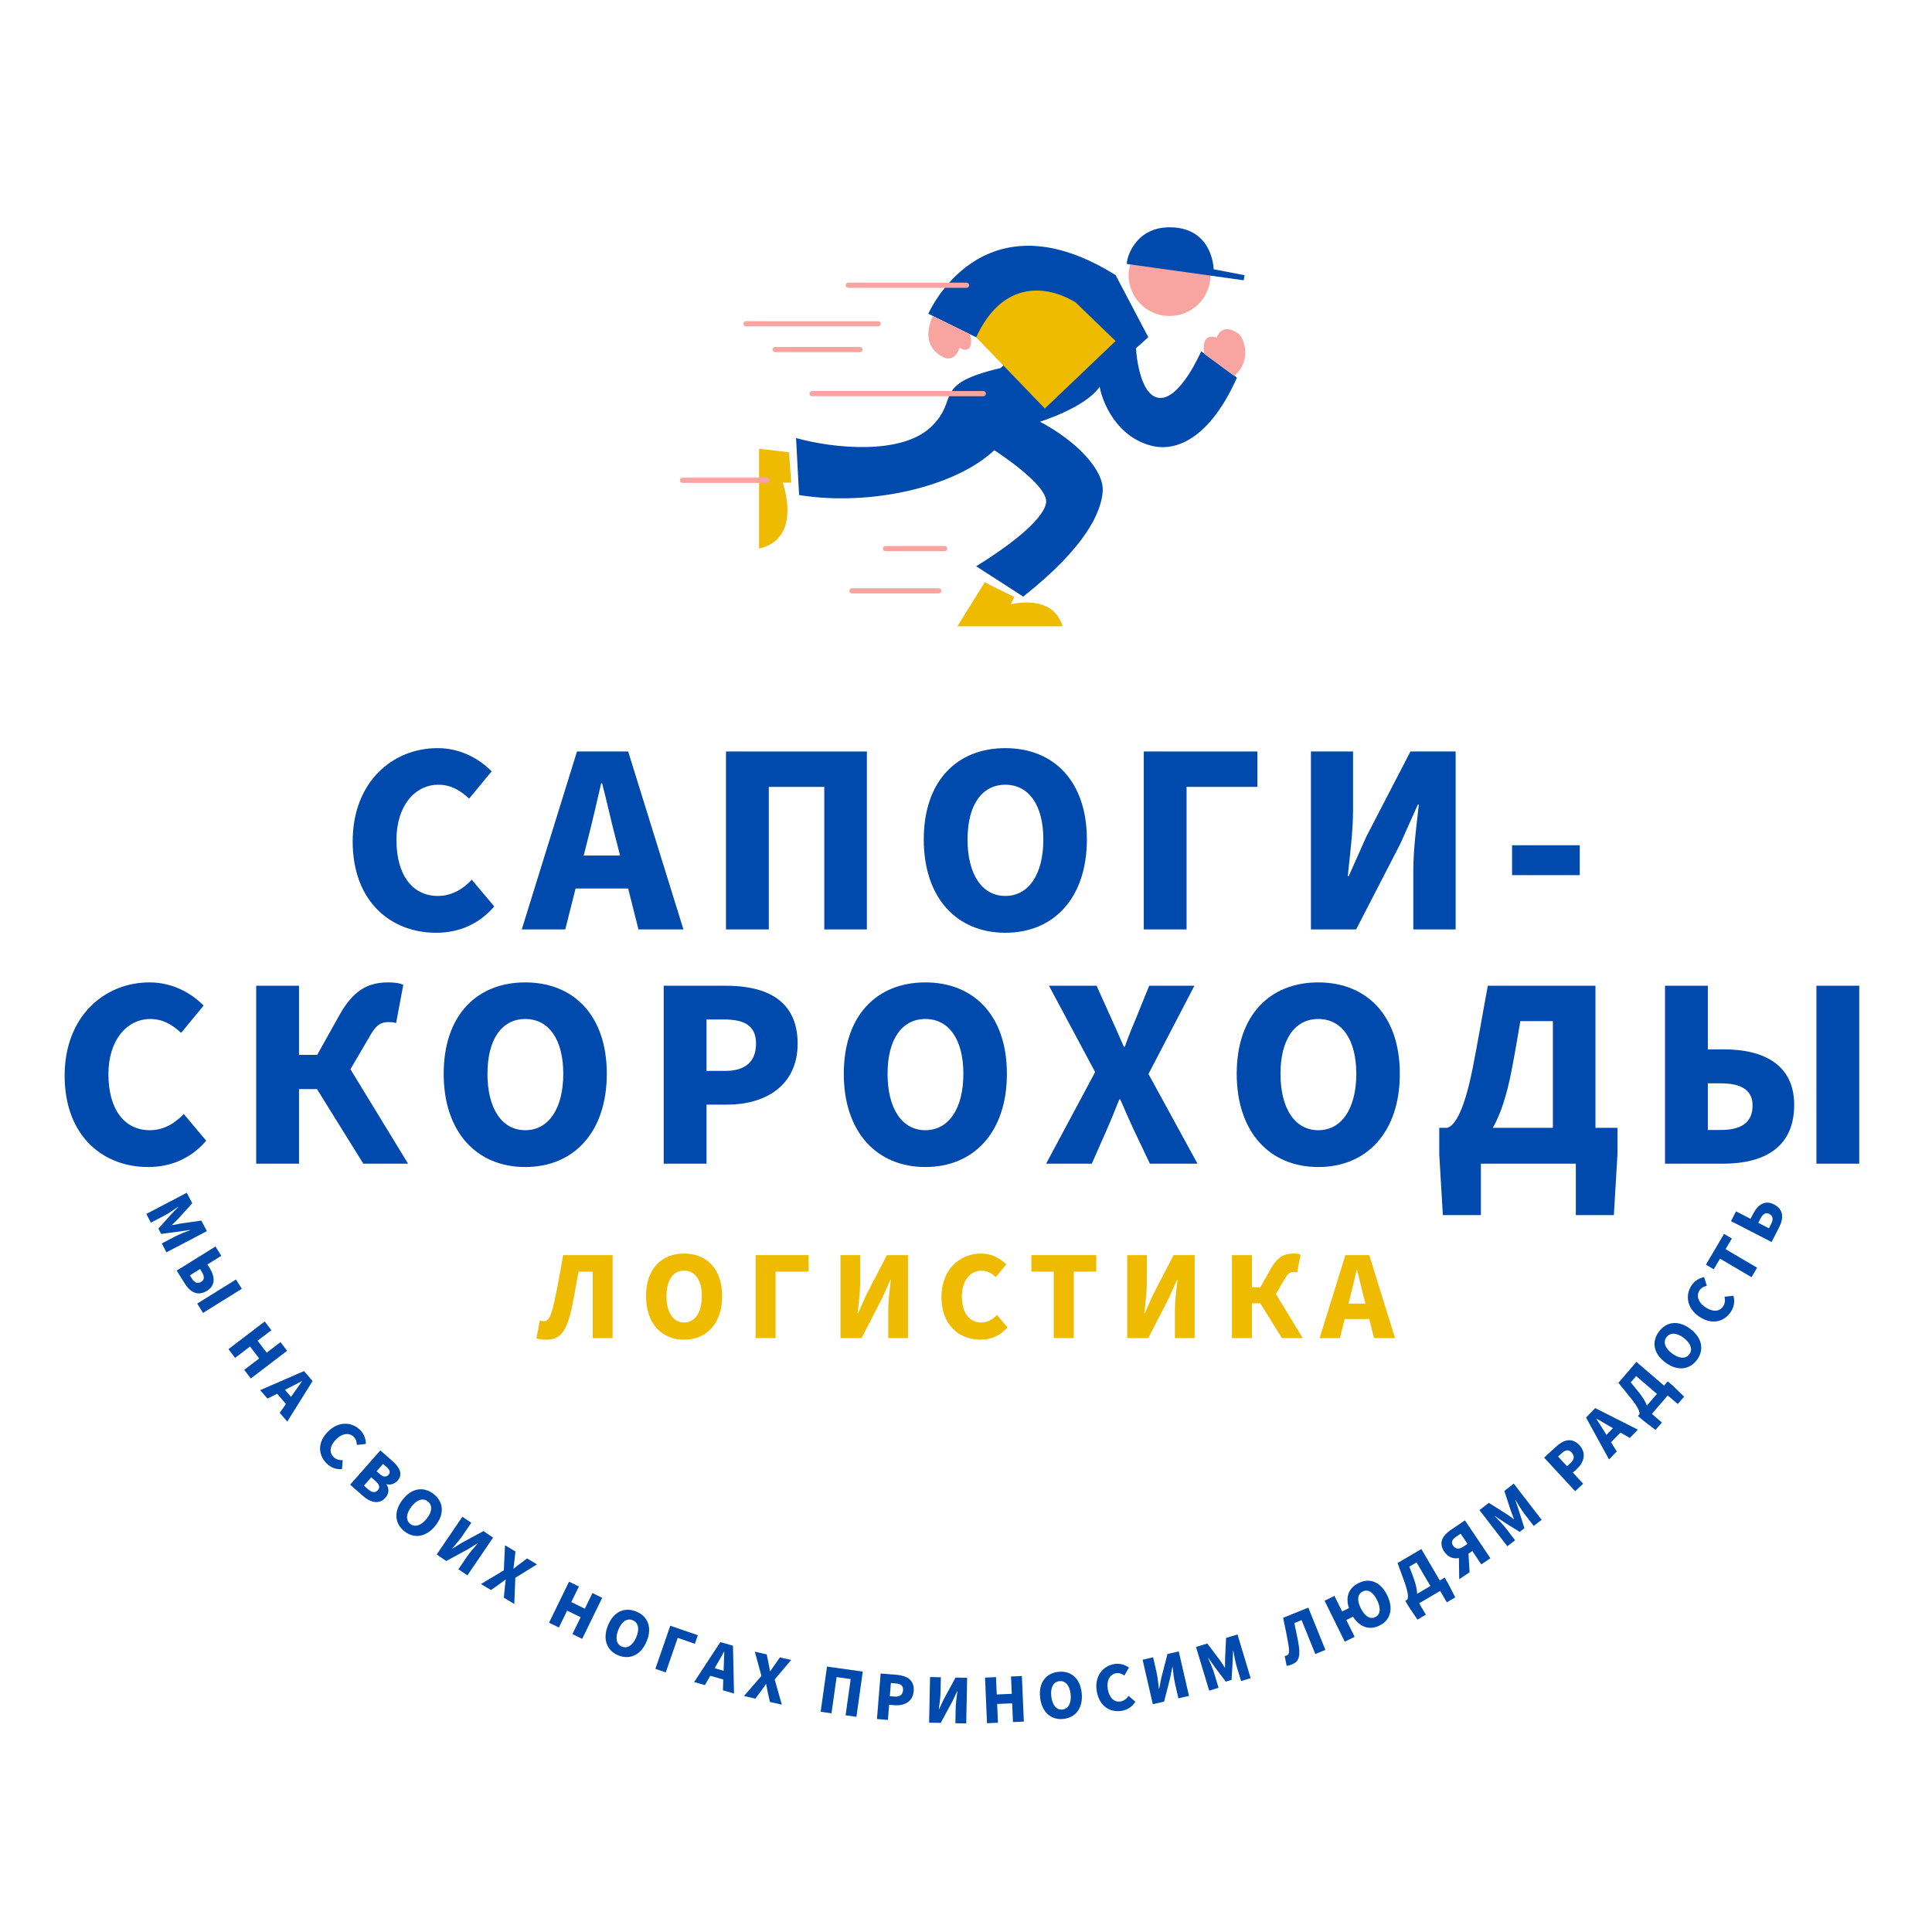 <svg xmlns="http://www.w3.org/2000/svg" xmlns:xlink="http://www.w3.org/1999/xlink" width="500" zoomAndPan="magnify" viewBox="0 0 375 375" height="500" preserveAspectRatio="xMidYMid meet" version="1.0"><defs><g/><clipPath id="id1"><path d="M 147 56 L 217 56 L 217 121.57 L 147 121.57 Z M 147 56 " clip-rule="nonzero"/></clipPath><clipPath id="id2"><path d="M 131.855 54 L 192 54 L 192 116 L 131.855 116 Z M 131.855 54 " clip-rule="nonzero"/></clipPath></defs><g fill="#004aad" fill-opacity="1"><g transform="translate(27.927, 234.719)"><g><path d="M 0.477 0.906 L 1.359 2.594 L 4.051 1.188 C 4.832 0.777 5.926 0.016 6.645 -0.48 L 6.668 -0.438 L 5.121 1.176 L 2.809 3.746 L 3.348 4.781 L 6.773 4.332 L 8.992 4.004 L 9.016 4.043 C 8.195 4.352 6.945 4.82 6.164 5.227 L 3.477 6.637 L 4.375 8.355 L 12.227 4.246 L 11.152 2.199 L 7.137 2.77 C 6.605 2.859 6.043 2.992 5.477 3.09 L 5.449 3.035 C 5.855 2.633 6.285 2.246 6.656 1.852 L 9.391 -1.168 L 8.324 -3.203 Z M 0.477 0.906 "/></g></g></g><g fill="#004aad" fill-opacity="1"><g transform="translate(33.761, 245.753)"><g><path d="M 0.539 0.871 L 2.062 3.316 C 3.105 4.996 4.574 5.934 6.426 4.785 C 8.102 3.742 7.984 2.062 6.922 0.352 L 6.5 -0.324 L 9.191 -2 L 8.066 -3.809 Z M 3.094 1.793 L 5.066 0.566 L 5.398 1.102 C 5.965 2.012 5.938 2.648 5.301 3.043 C 4.562 3.504 3.953 3.18 3.434 2.34 Z M 4.52 7.273 L 5.648 9.082 L 13.172 4.402 L 12.047 2.594 Z M 4.52 7.273 "/></g></g></g><g fill="#004aad" fill-opacity="1"><g transform="translate(41.104, 257.252)"><g/></g></g><g fill="#004aad" fill-opacity="1"><g transform="translate(43.719, 261.058)"><g><path d="M 0.621 0.812 L 1.914 2.508 L 4.812 0.297 L 6.582 2.617 L 3.688 4.828 L 4.965 6.504 L 12.008 1.125 L 10.727 -0.551 L 8.051 1.496 L 6.277 -0.824 L 8.957 -2.867 L 7.664 -4.562 Z M 0.621 0.812 "/></g></g></g><g fill="#004aad" fill-opacity="1"><g transform="translate(50.565, 269.899)"><g><path d="M 4.738 -0.137 L 5.434 -0.484 C 6.246 -0.887 7.188 -1.383 8.031 -1.828 L 8.062 -1.793 C 7.531 -1.02 6.875 -0.156 6.363 0.598 L 5.922 1.234 Z M 3.73 4.332 L 5.195 6.027 L 10.109 -1.844 L 8.445 -3.773 L -0.062 -0.07 L 1.352 1.57 L 3.23 0.629 L 4.941 2.613 Z M 3.73 4.332 "/></g></g></g><g fill="#004aad" fill-opacity="1"><g transform="translate(56.986, 277.212)"><g/></g></g><g fill="#004aad" fill-opacity="1"><g transform="translate(60.118, 280.581)"><g><path d="M 3.281 3.473 C 4.105 4.285 5.117 4.664 6.262 4.57 L 6.402 2.836 C 5.789 2.867 5.129 2.719 4.629 2.227 C 3.738 1.348 3.883 0.051 5.121 -1.207 C 6.332 -2.434 7.723 -2.504 8.535 -1.703 C 8.984 -1.258 9.117 -0.727 9.145 -0.129 L 10.895 -0.312 C 10.898 -1.18 10.613 -2.211 9.789 -3.023 C 8.188 -4.605 5.594 -4.789 3.52 -2.684 C 1.41 -0.547 1.68 1.891 3.281 3.473 Z M 3.281 3.473 "/></g></g></g><g fill="#004aad" fill-opacity="1"><g transform="translate(67.197, 287.495)"><g><path d="M 0.77 0.676 L 3.281 2.887 C 4.73 4.164 6.418 4.57 7.613 3.211 C 8.391 2.324 8.324 1.375 7.809 0.609 L 7.84 0.57 C 8.559 0.84 9.457 0.484 9.977 -0.105 C 11.102 -1.383 10.324 -2.715 8.949 -3.93 L 6.625 -5.973 Z M 5.902 -1.93 L 7.152 -3.352 L 7.816 -2.77 C 8.484 -2.176 8.625 -1.707 8.207 -1.23 C 7.805 -0.777 7.242 -0.75 6.562 -1.348 Z M 3.445 0.859 L 4.863 -0.75 L 5.66 -0.047 C 6.438 0.637 6.633 1.188 6.152 1.734 C 5.648 2.309 5.012 2.238 4.242 1.562 Z M 3.445 0.859 "/></g></g></g><g fill="#004aad" fill-opacity="1"><g transform="translate(74.918, 294.233)"><g><path d="M 3.594 3.004 C 5.5 4.488 7.867 4.125 9.648 1.832 C 11.426 -0.453 11.145 -2.77 9.238 -4.254 C 7.328 -5.738 5.023 -5.449 3.238 -3.156 C 1.453 -0.859 1.684 1.52 3.594 3.004 Z M 4.719 1.559 C 3.797 0.84 3.898 -0.453 4.957 -1.816 C 6.012 -3.172 7.195 -3.531 8.117 -2.812 C 9.039 -2.098 8.992 -0.852 7.938 0.5 C 6.879 1.863 5.641 2.273 4.719 1.559 Z M 4.719 1.559 "/></g></g></g><g fill="#004aad" fill-opacity="1"><g transform="translate(83.914, 301.148)"><g><path d="M 0.848 0.574 L 2.707 1.844 L 6.934 -0.453 L 8.746 -1.57 L 8.785 -1.543 C 8.141 -0.785 7.32 0.125 6.715 1.012 L 5.062 3.441 L 6.805 4.629 L 11.789 -2.695 L 9.926 -3.965 L 5.715 -1.688 L 3.895 -0.562 L 3.855 -0.59 C 4.465 -1.312 5.32 -2.273 5.914 -3.148 L 7.562 -5.57 L 5.832 -6.75 Z M 0.848 0.574 "/></g></g></g><g fill="#004aad" fill-opacity="1"><g transform="translate(93.232, 307.39)"><g><path d="M 0.121 0.074 L 2.074 1.238 L 3.617 0.148 C 4.027 -0.148 4.43 -0.449 4.895 -0.809 L 4.934 -0.785 C 4.859 -0.191 4.793 0.309 4.742 0.82 L 4.562 2.723 L 6.594 3.938 L 6.789 -1.148 L 11.004 -3.75 L 9.07 -4.902 L 7.707 -3.875 C 7.34 -3.605 6.938 -3.305 6.473 -2.918 L 6.43 -2.941 C 6.508 -3.562 6.574 -4.066 6.625 -4.52 L 6.82 -6.246 L 4.789 -7.461 L 4.559 -2.59 Z M 0.121 0.074 "/></g></g></g><g fill="#004aad" fill-opacity="1"><g transform="translate(101.601, 312.284)"><g/></g></g><g fill="#004aad" fill-opacity="1"><g transform="translate(105.646, 314.516)"><g><path d="M 0.922 0.449 L 2.836 1.383 L 4.434 -1.895 L 7.055 -0.613 L 5.461 2.66 L 7.355 3.586 L 11.238 -4.379 L 9.344 -5.305 L 7.867 -2.273 L 5.242 -3.551 L 6.719 -6.582 L 4.805 -7.516 Z M 0.922 0.449 "/></g></g></g><g fill="#004aad" fill-opacity="1"><g transform="translate(115.741, 319.371)"><g><path d="M 4.266 1.934 C 6.5 2.852 8.684 1.871 9.789 -0.816 C 10.887 -3.492 9.996 -5.648 7.762 -6.57 C 5.527 -7.488 3.379 -6.594 2.277 -3.906 C 1.172 -1.219 2.031 1.016 4.266 1.934 Z M 4.961 0.238 C 3.883 -0.207 3.633 -1.48 4.293 -3.078 C 4.945 -4.664 5.988 -5.328 7.07 -4.883 C 8.148 -4.441 8.434 -3.227 7.781 -1.641 C 7.125 -0.043 6.043 0.68 4.961 0.238 Z M 4.961 0.238 "/></g></g></g><g fill="#004aad" fill-opacity="1"><g transform="translate(126.24, 323.59)"><g><path d="M 0.969 0.336 L 2.984 1.031 L 5.301 -5.68 L 8.633 -4.527 L 9.207 -6.195 L 3.859 -8.039 Z M 0.969 0.336 "/></g></g></g><g fill="#004aad" fill-opacity="1"><g transform="translate(134.823, 326.513)"><g><path d="M 3.887 -2.711 L 4.277 -3.383 C 4.738 -4.164 5.254 -5.098 5.715 -5.93 L 5.762 -5.918 C 5.742 -4.98 5.668 -3.898 5.652 -2.988 L 5.629 -2.215 Z M 5.496 1.578 L 7.648 2.195 L 7.445 -7.082 L 4.996 -7.785 L -0.09 -0.027 L 1.992 0.57 L 3.047 -1.246 L 5.562 -0.523 Z M 5.496 1.578 "/></g></g></g><g fill="#004aad" fill-opacity="1"><g transform="translate(144.261, 329.165)"><g><path d="M 0.141 0.031 L 2.355 0.539 L 3.484 -0.977 C 3.785 -1.383 4.074 -1.793 4.406 -2.281 L 4.453 -2.27 C 4.562 -1.684 4.656 -1.184 4.762 -0.684 L 5.18 1.18 L 7.488 1.707 L 6.102 -3.188 L 9.309 -6.965 L 7.113 -7.465 L 6.137 -6.062 C 5.867 -5.695 5.578 -5.285 5.254 -4.773 L 5.207 -4.785 C 5.09 -5.398 4.996 -5.895 4.906 -6.344 L 4.559 -8.047 L 2.25 -8.574 L 3.535 -3.871 Z M 0.141 0.031 "/></g></g></g><g fill="#004aad" fill-opacity="1"><g transform="translate(153.733, 331.235)"><g/></g></g><g fill="#004aad" fill-opacity="1"><g transform="translate(158.267, 332.108)"><g><path d="M 1.016 0.145 L 3.125 0.441 L 4.117 -6.586 L 6.852 -6.203 L 5.859 0.828 L 7.961 1.125 L 9.199 -7.652 L 2.254 -8.629 Z M 1.016 0.145 "/></g></g></g><g fill="#004aad" fill-opacity="1"><g transform="translate(169.197, 333.578)"><g><path d="M 1.02 0.082 L 3.145 0.254 L 3.383 -2.68 L 4.414 -2.594 C 6.277 -2.445 7.98 -3.238 8.148 -5.34 C 8.324 -7.523 6.777 -8.344 4.832 -8.5 L 1.734 -8.75 Z M 3.516 -4.352 L 3.723 -6.902 L 4.59 -6.836 C 5.609 -6.75 6.156 -6.398 6.082 -5.508 C 6.016 -4.641 5.477 -4.195 4.441 -4.277 Z M 3.516 -4.352 "/></g></g></g><g fill="#004aad" fill-opacity="1"><g transform="translate(179.318, 334.351)"><g><path d="M 1.023 0.02 L 3.273 0.066 L 5.562 -4.164 L 6.473 -6.086 L 6.52 -6.086 C 6.395 -5.098 6.203 -3.887 6.18 -2.816 L 6.121 0.125 L 8.227 0.168 L 8.406 -8.691 L 6.156 -8.738 L 3.867 -4.531 L 2.961 -2.598 L 2.91 -2.598 C 3.027 -3.535 3.219 -4.805 3.238 -5.867 L 3.301 -8.797 L 1.203 -8.836 Z M 1.023 0.02 "/></g></g></g><g fill="#004aad" fill-opacity="1"><g transform="translate(190.552, 334.516)"><g><path d="M 1.023 -0.043 L 3.152 -0.137 L 2.996 -3.777 L 5.91 -3.902 L 6.066 -0.262 L 8.176 -0.352 L 7.793 -9.203 L 5.688 -9.113 L 5.832 -5.746 L 2.918 -5.621 L 2.773 -8.988 L 0.645 -8.895 Z M 1.023 -0.043 "/></g></g></g><g fill="#004aad" fill-opacity="1"><g transform="translate(201.741, 333.975)"><g><path d="M 4.672 -0.332 C 7.074 -0.59 8.523 -2.492 8.215 -5.383 C 7.91 -8.258 6.098 -9.73 3.695 -9.473 C 1.293 -9.215 -0.168 -7.406 0.141 -4.52 C 0.449 -1.629 2.27 -0.074 4.672 -0.332 Z M 4.477 -2.156 C 3.316 -2.031 2.492 -3.031 2.309 -4.75 C 2.125 -6.453 2.727 -7.539 3.887 -7.66 C 5.051 -7.785 5.879 -6.855 6.062 -5.152 C 6.246 -3.434 5.637 -2.277 4.477 -2.156 Z M 4.477 -2.156 "/></g></g></g><g fill="#004aad" fill-opacity="1"><g transform="translate(212.995, 332.694)"><g><path d="M 4.738 -0.625 C 5.875 -0.816 6.777 -1.414 7.375 -2.398 L 6.051 -3.527 C 5.715 -3.012 5.211 -2.566 4.516 -2.449 C 3.281 -2.242 2.316 -3.117 2.023 -4.855 C 1.738 -6.559 2.496 -7.727 3.625 -7.914 C 4.246 -8.02 4.75 -7.812 5.254 -7.488 L 6.133 -9.012 C 5.43 -9.52 4.426 -9.895 3.285 -9.703 C 1.066 -9.332 -0.602 -7.336 -0.113 -4.426 C 0.383 -1.465 2.516 -0.254 4.738 -0.625 Z M 4.738 -0.625 "/></g></g></g><g fill="#004aad" fill-opacity="1"><g transform="translate(222.76, 331.015)"><g><path d="M 1 -0.23 L 3.191 -0.734 L 4.383 -5.395 L 4.797 -7.48 L 4.84 -7.492 C 4.957 -6.504 5.066 -5.281 5.309 -4.238 L 5.965 -1.371 L 8.02 -1.844 L 6.035 -10.477 L 3.844 -9.973 L 2.648 -5.336 L 2.238 -3.238 L 2.191 -3.227 C 2.074 -4.168 1.949 -5.445 1.715 -6.48 L 1.059 -9.336 L -0.984 -8.863 Z M 1 -0.23 "/></g></g></g><g fill="#004aad" fill-opacity="1"><g transform="translate(233.718, 328.45)"><g><path d="M 0.98 -0.297 L 2.805 -0.844 L 1.93 -3.754 C 1.676 -4.598 1.133 -5.812 0.781 -6.617 L 0.828 -6.629 L 2.121 -4.805 L 4.207 -2.051 L 5.324 -2.387 L 5.531 -5.832 L 5.629 -8.074 L 5.672 -8.09 C 5.82 -7.227 6.043 -5.91 6.297 -5.066 L 7.172 -2.16 L 9.031 -2.719 L 6.477 -11.203 L 4.266 -10.539 L 4.066 -6.484 C 4.055 -5.949 4.078 -5.371 4.066 -4.793 L 4.008 -4.777 C 3.691 -5.254 3.395 -5.75 3.074 -6.188 L 0.625 -9.441 L -1.574 -8.781 Z M 0.98 -0.297 "/></g></g></g><g fill="#004aad" fill-opacity="1"><g transform="translate(245.504, 324.756)"><g/></g></g><g fill="#004aad" fill-opacity="1"><g transform="translate(249.865, 323.241)"><g><path d="M 0.914 -0.188 C 2.281 -0.742 2.652 -1.793 2.066 -4.805 C 1.844 -5.922 1.625 -7.004 1.371 -8.211 L 2.773 -8.777 L 5.434 -2.195 L 7.398 -2.988 L 4.078 -11.203 L -0.812 -9.227 C -0.469 -7.582 -0.109 -5.93 0.176 -4.27 C 0.5 -2.387 0.281 -2.066 -0.113 -1.906 C -0.27 -1.844 -0.379 -1.824 -0.508 -1.824 L -0.133 0.082 C 0.172 0.074 0.449 0 0.914 -0.188 Z M 0.914 -0.188 "/></g></g></g><g fill="#004aad" fill-opacity="1"><g transform="translate(260.1, 319.105)"><g><path d="M 6.848 -5.23 C 5.812 -4.723 4.777 -5.418 4.016 -6.969 C 3.258 -8.508 3.367 -9.688 4.402 -10.199 C 5.43 -10.703 6.43 -10.07 7.188 -8.531 C 7.953 -6.98 7.875 -5.734 6.848 -5.23 Z M 0.406 -6.32 L -1.082 -9.344 L -2.996 -8.402 L 0.918 -0.453 L 2.832 -1.395 L 1.223 -4.664 L 2.523 -5.305 C 3.824 -3.262 5.715 -2.629 7.66 -3.586 C 9.809 -4.645 10.426 -6.887 9.145 -9.492 C 7.867 -12.09 5.746 -12.891 3.598 -11.836 C 1.707 -10.902 1.004 -9.148 1.73 -6.973 Z M 0.406 -6.32 "/></g></g></g><g fill="#004aad" fill-opacity="1"><g transform="translate(273.537, 312.327)"><g><path d="M 1.41 -9.062 L 4.105 -4.484 L 1.527 -2.969 C 1.516 -3.766 1.297 -4.727 0.91 -5.828 C 0.562 -6.824 0.383 -7.27 0.016 -8.242 Z M 5.93 -5.559 L 2.348 -11.66 L -2.273 -8.941 C -1.703 -7.359 -1.387 -6.562 -0.871 -5.098 C -0.156 -3.059 -0.141 -2.141 -0.422 -1.824 L -0.773 -1.617 L -0.098 -0.469 L 1.586 2.039 L 3.219 1.078 L 1.918 -1.129 L 5.996 -3.527 L 7.293 -1.316 L 8.926 -2.277 L 7.551 -4.965 L 6.875 -6.117 Z M 5.93 -5.559 "/></g></g></g><g fill="#004aad" fill-opacity="1"><g transform="translate(283.114, 306.612)"><g><path d="M 1.727 -6.949 L 0.938 -6.414 C 0.086 -5.844 -0.605 -5.91 -1.07 -6.602 C -1.535 -7.293 -1.242 -7.82 -0.395 -8.391 L 0.398 -8.922 Z M -1.469 -9.691 C -3.039 -8.633 -3.984 -7.223 -2.789 -5.445 C -2.023 -4.309 -0.996 -3.996 0.062 -4.191 L 0.117 -0.078 L 2.133 -1.438 L 1.914 -5.051 L 2.664 -5.555 L 4.406 -2.965 L 6.176 -4.156 L 1.227 -11.508 Z M -1.469 -9.691 "/></g></g></g><g fill="#004aad" fill-opacity="1"><g transform="translate(291.762, 300.753)"><g><path d="M 0.812 -0.625 L 2.32 -1.789 L 0.465 -4.195 C -0.074 -4.891 -1.012 -5.836 -1.629 -6.461 L -1.59 -6.488 L 0.27 -5.246 L 3.203 -3.414 L 4.125 -4.129 L 3.09 -7.422 L 2.383 -9.551 L 2.418 -9.578 C 2.863 -8.824 3.539 -7.676 4.078 -6.98 L 5.934 -4.574 L 7.469 -5.758 L 2.059 -12.777 L 0.23 -11.367 L 1.488 -7.508 C 1.668 -7 1.898 -6.473 2.09 -5.93 L 2.043 -5.891 C 1.578 -6.223 1.121 -6.578 0.668 -6.875 L -2.777 -9.047 L -4.598 -7.641 Z M 0.812 -0.625 "/></g></g></g><g fill="#004aad" fill-opacity="1"><g transform="translate(301.458, 293.101)"><g/></g></g><g fill="#004aad" fill-opacity="1"><g transform="translate(304.978, 290.132)"><g><path d="M 0.754 -0.695 L 2.316 -2.141 L 0.32 -4.301 L 1.082 -5.004 C 2.457 -6.273 3.023 -8.062 1.594 -9.613 C 0.105 -11.223 -1.543 -10.637 -2.98 -9.312 L -5.262 -7.203 Z M -0.82 -5.535 L -2.555 -7.414 L -1.918 -8.008 C -1.164 -8.703 -0.535 -8.863 0.07 -8.207 C 0.66 -7.566 0.625 -6.871 -0.137 -6.164 Z M -0.82 -5.535 "/></g></g></g><g fill="#004aad" fill-opacity="1"><g transform="translate(312.376, 283.212)"><g><path d="M -0.566 -4.707 L -0.973 -5.367 C -1.449 -6.141 -2.031 -7.031 -2.547 -7.832 L -2.516 -7.867 C -1.699 -7.41 -0.781 -6.836 0.02 -6.395 L 0.691 -6.008 Z M 3.973 -4.109 L 5.531 -5.719 L -2.75 -9.902 L -4.523 -8.07 L -0.066 0.07 L 1.441 -1.488 L 0.332 -3.273 L 2.152 -5.156 Z M 3.973 -4.109 "/></g></g></g><g fill="#004aad" fill-opacity="1"><g transform="translate(319.179, 276.129)"><g><path d="M -1.598 -9.035 L 2.43 -5.574 L 0.484 -3.305 C 0.215 -4.055 -0.305 -4.891 -1.023 -5.809 C -1.68 -6.637 -1.992 -7 -2.652 -7.805 Z M 3.812 -7.18 L -1.555 -11.789 L -5.047 -7.723 C -3.992 -6.41 -3.438 -5.762 -2.473 -4.543 C -1.137 -2.844 -0.828 -1.98 -0.992 -1.59 L -1.254 -1.281 L -0.242 -0.414 L 2.16 1.414 L 3.395 -0.02 L 1.449 -1.691 L 4.531 -5.277 L 6.473 -3.609 L 7.707 -5.043 L 5.539 -7.145 L 4.527 -8.012 Z M 3.812 -7.18 "/></g></g></g><g fill="#004aad" fill-opacity="1"><g transform="translate(326.407, 267.616)"><g><path d="M 2.953 -3.637 C 4.406 -5.566 4.008 -7.926 1.688 -9.676 C -0.621 -11.418 -2.934 -11.102 -4.391 -9.172 C -5.844 -7.242 -5.523 -4.941 -3.203 -3.191 C -0.883 -1.441 1.496 -1.707 2.953 -3.637 Z M 1.488 -4.742 C 0.785 -3.809 -0.512 -3.891 -1.891 -4.93 C -3.258 -5.965 -3.637 -7.145 -2.934 -8.074 C -2.23 -9.008 -0.984 -8.977 0.383 -7.945 C 1.762 -6.906 2.191 -5.672 1.488 -4.742 Z M 1.488 -4.742 "/></g></g></g><g fill="#004aad" fill-opacity="1"><g transform="translate(333.164, 258.527)"><g><path d="M 2.781 -3.887 C 3.422 -4.848 3.602 -5.914 3.293 -7.02 L 1.562 -6.828 C 1.707 -6.23 1.688 -5.555 1.301 -4.969 C 0.609 -3.93 -0.695 -3.82 -2.16 -4.797 C -3.602 -5.75 -3.934 -7.102 -3.301 -8.055 C -2.949 -8.578 -2.457 -8.809 -1.875 -8.953 L -2.387 -10.637 C -3.238 -10.473 -4.199 -9.996 -4.836 -9.031 C -6.082 -7.156 -5.77 -4.574 -3.309 -2.941 C -0.809 -1.281 1.535 -2.012 2.781 -3.887 Z M 2.781 -3.887 "/></g></g></g><g fill="#004aad" fill-opacity="1"><g transform="translate(338.584, 250.26)"><g><path d="M 1.387 -2.359 L 2.469 -4.199 L -3.648 -7.797 L -2.43 -9.871 L -3.949 -10.762 L -7.465 -4.789 L -5.945 -3.895 L -4.73 -5.957 Z M 1.387 -2.359 "/></g></g></g><g fill="#004aad" fill-opacity="1"><g transform="translate(343.392, 241.986)"><g><path d="M 0.469 -0.91 L 1.914 -3.715 C 2.82 -5.473 2.875 -7.215 0.938 -8.211 C -0.82 -9.117 -2.207 -8.145 -3.121 -6.367 L -3.613 -5.414 L -6.43 -6.863 L -7.406 -4.969 Z M -0.047 -3.574 L -2.109 -4.637 L -1.695 -5.441 C -1.207 -6.395 -0.648 -6.699 0.02 -6.355 C 0.793 -5.957 0.828 -5.27 0.367 -4.379 Z M -0.047 -3.574 "/></g></g></g><g fill="#004aad" fill-opacity="1"><g transform="translate(66.04, 180.402)"><g><path d="M 18.617 0.648 C 23.117 0.648 26.973 -1.066 29.895 -4.457 L 25.531 -9.656 C 23.906 -7.891 21.68 -6.5 18.941 -6.5 C 14.066 -6.5 10.91 -10.492 10.91 -17.363 C 10.91 -24.094 14.578 -28.086 19.035 -28.086 C 21.492 -28.086 23.305 -26.973 25.023 -25.395 L 29.387 -30.684 C 27.02 -33.098 23.398 -35.188 18.895 -35.188 C 10.121 -35.188 2.414 -28.598 2.414 -17.082 C 2.414 -5.387 9.84 0.648 18.617 0.648 Z M 18.617 0.648 "/></g></g></g><g fill="#004aad" fill-opacity="1"><g transform="translate(101.643, 180.402)"><g><path d="M 11.652 -14.344 L 12.395 -17.27 C 13.277 -20.703 14.207 -24.742 15.043 -28.363 L 15.227 -28.363 C 16.156 -24.836 17.039 -20.703 17.965 -17.27 L 18.707 -14.344 Z M 22.281 0 L 31.012 0 L 20.285 -34.539 L 10.352 -34.539 L -0.371 0 L 8.078 0 L 10.074 -7.938 L 20.285 -7.938 Z M 22.281 0 "/></g></g></g><g fill="#004aad" fill-opacity="1"><g transform="translate(136.922, 180.402)"><g><path d="M 3.992 0 L 12.301 0 L 12.301 -27.668 L 23.07 -27.668 L 23.07 0 L 31.336 0 L 31.336 -34.539 L 3.992 -34.539 Z M 3.992 0 "/></g></g></g><g fill="#004aad" fill-opacity="1"><g transform="translate(176.888, 180.402)"><g><path d="M 18.246 0.648 C 27.668 0.648 34.074 -6.129 34.074 -17.453 C 34.074 -28.734 27.668 -35.188 18.246 -35.188 C 8.82 -35.188 2.414 -28.781 2.414 -17.453 C 2.414 -6.129 8.82 0.648 18.246 0.648 Z M 18.246 -6.5 C 13.695 -6.5 10.91 -10.723 10.91 -17.453 C 10.91 -24.141 13.695 -28.086 18.246 -28.086 C 22.793 -28.086 25.625 -24.141 25.625 -17.453 C 25.625 -10.723 22.793 -6.5 18.246 -6.5 Z M 18.246 -6.5 "/></g></g></g><g fill="#004aad" fill-opacity="1"><g transform="translate(218.015, 180.402)"><g><path d="M 3.992 0 L 12.301 0 L 12.301 -27.668 L 26.043 -27.668 L 26.043 -34.539 L 3.992 -34.539 Z M 3.992 0 "/></g></g></g><g fill="#004aad" fill-opacity="1"><g transform="translate(250.462, 180.402)"><g><path d="M 3.992 0 L 12.766 0 L 21.355 -16.664 L 24.742 -24.234 L 24.93 -24.234 C 24.512 -20.379 23.863 -15.645 23.863 -11.465 L 23.863 0 L 32.078 0 L 32.078 -34.539 L 23.305 -34.539 L 14.715 -17.965 L 11.328 -10.352 L 11.141 -10.352 C 11.512 -14.02 12.164 -18.988 12.164 -23.117 L 12.164 -34.539 L 3.992 -34.539 Z M 3.992 0 "/></g></g></g><g fill="#004aad" fill-opacity="1"><g transform="translate(291.171, 180.402)"><g><path d="M 2.32 -10.539 L 15.457 -10.539 L 15.457 -16.34 L 2.32 -16.34 Z M 2.32 -10.539 "/></g></g></g><g fill="#004aad" fill-opacity="1"><g transform="translate(10.133, 225.872)"><g><path d="M 18.617 0.648 C 23.117 0.648 26.973 -1.066 29.895 -4.457 L 25.531 -9.656 C 23.906 -7.891 21.68 -6.5 18.941 -6.5 C 14.066 -6.5 10.91 -10.492 10.91 -17.363 C 10.91 -24.094 14.578 -28.086 19.035 -28.086 C 21.492 -28.086 23.305 -26.973 25.023 -25.395 L 29.387 -30.684 C 27.02 -33.098 23.398 -35.188 18.895 -35.188 C 10.121 -35.188 2.414 -28.598 2.414 -17.082 C 2.414 -5.387 9.84 0.648 18.617 0.648 Z M 18.617 0.648 "/></g></g></g><g fill="#004aad" fill-opacity="1"><g transform="translate(45.736, 225.872)"><g><path d="M 22.281 -18.336 L 25.902 -24.512 C 27.156 -26.785 28.039 -27.48 29.664 -27.48 C 29.988 -27.48 30.594 -27.48 31.148 -27.297 L 32.543 -34.723 C 31.754 -35.098 30.594 -35.188 29.617 -35.188 C 25.578 -35.188 22.84 -33.562 20.242 -29.016 L 15.832 -21.121 L 12.301 -21.121 L 12.301 -34.539 L 3.992 -34.539 L 3.992 0 L 12.301 0 L 12.301 -14.484 L 15.785 -14.484 L 24.789 0 L 33.473 0 Z M 22.281 -18.336 "/></g></g></g><g fill="#004aad" fill-opacity="1"><g transform="translate(83.706, 225.872)"><g><path d="M 18.246 0.648 C 27.668 0.648 34.074 -6.129 34.074 -17.453 C 34.074 -28.734 27.668 -35.188 18.246 -35.188 C 8.82 -35.188 2.414 -28.781 2.414 -17.453 C 2.414 -6.129 8.82 0.648 18.246 0.648 Z M 18.246 -6.5 C 13.695 -6.5 10.91 -10.723 10.91 -17.453 C 10.91 -24.141 13.695 -28.086 18.246 -28.086 C 22.793 -28.086 25.625 -24.141 25.625 -17.453 C 25.625 -10.723 22.793 -6.5 18.246 -6.5 Z M 18.246 -6.5 "/></g></g></g><g fill="#004aad" fill-opacity="1"><g transform="translate(124.833, 225.872)"><g><path d="M 3.992 0 L 12.301 0 L 12.301 -11.465 L 16.34 -11.465 C 23.629 -11.465 29.988 -15.086 29.988 -23.305 C 29.988 -31.848 23.723 -34.539 16.109 -34.539 L 3.992 -34.539 Z M 12.301 -18.012 L 12.301 -27.992 L 15.691 -27.992 C 19.684 -27.992 21.91 -26.785 21.91 -23.305 C 21.91 -19.914 19.961 -18.012 15.922 -18.012 Z M 12.301 -18.012 "/></g></g></g><g fill="#004aad" fill-opacity="1"><g transform="translate(161.365, 225.872)"><g><path d="M 18.246 0.648 C 27.668 0.648 34.074 -6.129 34.074 -17.453 C 34.074 -28.734 27.668 -35.188 18.246 -35.188 C 8.82 -35.188 2.414 -28.781 2.414 -17.453 C 2.414 -6.129 8.82 0.648 18.246 0.648 Z M 18.246 -6.5 C 13.695 -6.5 10.91 -10.723 10.91 -17.453 C 10.91 -24.141 13.695 -28.086 18.246 -28.086 C 22.793 -28.086 25.625 -24.141 25.625 -17.453 C 25.625 -10.723 22.793 -6.5 18.246 -6.5 Z M 18.246 -6.5 "/></g></g></g><g fill="#004aad" fill-opacity="1"><g transform="translate(202.492, 225.872)"><g><path d="M 0.559 0 L 9.426 0 L 12.395 -6.73 C 13.184 -8.543 13.926 -10.352 14.762 -12.488 L 14.949 -12.488 C 15.875 -10.352 16.664 -8.543 17.5 -6.73 L 20.703 0 L 29.941 0 L 20.426 -17.41 L 29.34 -34.539 L 20.566 -34.539 L 18.059 -28.363 C 17.363 -26.738 16.621 -24.93 15.832 -22.699 L 15.645 -22.699 C 14.668 -24.93 13.879 -26.738 13.137 -28.363 L 10.352 -34.539 L 1.113 -34.539 L 10.074 -17.781 Z M 0.559 0 "/></g></g></g><g fill="#004aad" fill-opacity="1"><g transform="translate(237.631, 225.872)"><g><path d="M 18.246 0.648 C 27.668 0.648 34.074 -6.129 34.074 -17.453 C 34.074 -28.734 27.668 -35.188 18.246 -35.188 C 8.82 -35.188 2.414 -28.781 2.414 -17.453 C 2.414 -6.129 8.82 0.648 18.246 0.648 Z M 18.246 -6.5 C 13.695 -6.5 10.91 -10.723 10.91 -17.453 C 10.91 -24.141 13.695 -28.086 18.246 -28.086 C 22.793 -28.086 25.625 -24.141 25.625 -17.453 C 25.625 -10.723 22.793 -6.5 18.246 -6.5 Z M 18.246 -6.5 "/></g></g></g><g fill="#004aad" fill-opacity="1"><g transform="translate(278.758, 225.872)"><g><path d="M 22.656 -27.668 L 22.656 -6.965 L 11.004 -6.965 C 12.535 -9.656 13.695 -13.324 14.578 -17.781 C 15.367 -21.82 15.645 -23.676 16.34 -27.668 Z M 30.918 -6.965 L 30.918 -34.539 L 10.027 -34.539 C 8.82 -28.086 8.309 -24.789 7.148 -18.848 C 5.523 -10.586 3.762 -7.473 2.184 -6.965 L 0.602 -6.965 L 0.602 -1.766 L 1.301 9.98 L 8.68 9.98 L 8.68 0 L 27.109 0 L 27.109 9.98 L 34.492 9.98 L 35.188 -1.766 L 35.188 -6.965 Z M 30.918 -6.965 "/></g></g></g><g fill="#004aad" fill-opacity="1"><g transform="translate(319.188, 225.872)"><g><path d="M 3.992 0 L 15.227 0 C 22.934 0 29.062 -2.926 29.062 -11.422 C 29.062 -19.125 23.258 -22.191 15.414 -22.191 L 12.301 -22.191 L 12.301 -34.539 L 3.992 -34.539 Z M 12.301 -6.547 L 12.301 -15.598 L 14.762 -15.598 C 18.941 -15.598 20.984 -14.207 20.984 -11.281 C 20.984 -7.891 18.66 -6.547 14.809 -6.547 Z M 33.379 0 L 41.688 0 L 41.688 -34.539 L 33.379 -34.539 Z M 33.379 0 "/></g></g></g><g fill="#eebb00" fill-opacity="1"><g transform="translate(104.395, 259.725)"><g><path d="M 1.668 0.305 C 4.352 0.305 5.695 -1.211 6.754 -6.691 C 7.145 -8.727 7.512 -10.695 7.902 -12.906 L 10.652 -12.906 L 10.652 0 L 14.508 0 L 14.508 -16.109 L 4.914 -16.109 C 4.375 -13.102 3.855 -10.07 3.203 -7.082 C 2.469 -3.68 1.883 -3.293 1.105 -3.293 C 0.801 -3.293 0.605 -3.336 0.391 -3.422 L -0.281 0.043 C 0.238 0.238 0.758 0.305 1.668 0.305 Z M 1.668 0.305 "/></g></g></g><g fill="#eebb00" fill-opacity="1"><g transform="translate(124.272, 259.725)"><g><path d="M 8.508 0.305 C 12.906 0.305 15.895 -2.859 15.895 -8.141 C 15.895 -13.402 12.906 -16.414 8.508 -16.414 C 4.113 -16.414 1.125 -13.426 1.125 -8.141 C 1.125 -2.859 4.113 0.305 8.508 0.305 Z M 8.508 -3.031 C 6.387 -3.031 5.09 -5 5.09 -8.141 C 5.09 -11.258 6.387 -13.102 8.508 -13.102 C 10.633 -13.102 11.953 -11.258 11.953 -8.141 C 11.953 -5 10.633 -3.031 8.508 -3.031 Z M 8.508 -3.031 "/></g></g></g><g fill="#eebb00" fill-opacity="1"><g transform="translate(144.799, 259.725)"><g><path d="M 1.863 0 L 5.738 0 L 5.738 -12.906 L 12.148 -12.906 L 12.148 -16.109 L 1.863 -16.109 Z M 1.863 0 "/></g></g></g><g fill="#eebb00" fill-opacity="1"><g transform="translate(161.276, 259.725)"><g><path d="M 1.863 0 L 5.953 0 L 9.961 -7.773 L 11.539 -11.301 L 11.629 -11.301 C 11.434 -9.504 11.129 -7.297 11.129 -5.348 L 11.129 0 L 14.961 0 L 14.961 -16.109 L 10.871 -16.109 L 6.863 -8.379 L 5.281 -4.828 L 5.195 -4.828 C 5.371 -6.539 5.672 -8.855 5.672 -10.781 L 5.672 -16.109 L 1.863 -16.109 Z M 1.863 0 "/></g></g></g><g fill="#eebb00" fill-opacity="1"><g transform="translate(181.608, 259.725)"><g><path d="M 8.684 0.305 C 10.781 0.305 12.582 -0.496 13.945 -2.078 L 11.91 -4.504 C 11.152 -3.68 10.113 -3.031 8.836 -3.031 C 6.562 -3.031 5.09 -4.895 5.09 -8.098 C 5.09 -11.238 6.801 -13.102 8.879 -13.102 C 10.023 -13.102 10.871 -12.582 11.672 -11.844 L 13.707 -14.312 C 12.602 -15.438 10.914 -16.414 8.812 -16.414 C 4.719 -16.414 1.125 -13.34 1.125 -7.969 C 1.125 -2.512 4.59 0.305 8.684 0.305 Z M 8.684 0.305 "/></g></g></g><g fill="#eebb00" fill-opacity="1"><g transform="translate(199.558, 259.725)"><g><path d="M 4.98 0 L 8.855 0 L 8.855 -12.906 L 13.23 -12.906 L 13.23 -16.109 L 0.629 -16.109 L 0.629 -12.906 L 4.98 -12.906 Z M 4.98 0 "/></g></g></g><g fill="#eebb00" fill-opacity="1"><g transform="translate(216.923, 259.725)"><g><path d="M 1.863 0 L 5.953 0 L 9.961 -7.773 L 11.539 -11.301 L 11.629 -11.301 C 11.434 -9.504 11.129 -7.297 11.129 -5.348 L 11.129 0 L 14.961 0 L 14.961 -16.109 L 10.871 -16.109 L 6.863 -8.379 L 5.281 -4.828 L 5.195 -4.828 C 5.371 -6.539 5.672 -8.855 5.672 -10.781 L 5.672 -16.109 L 1.863 -16.109 Z M 1.863 0 "/></g></g></g><g fill="#eebb00" fill-opacity="1"><g transform="translate(237.255, 259.725)"><g><path d="M 10.395 -8.551 L 12.082 -11.434 C 12.668 -12.492 13.078 -12.816 13.836 -12.816 C 13.988 -12.816 14.27 -12.816 14.527 -12.73 L 15.18 -16.195 C 14.809 -16.371 14.27 -16.414 13.812 -16.414 C 11.93 -16.414 10.652 -15.656 9.441 -13.531 L 7.383 -9.852 L 5.738 -9.852 L 5.738 -16.109 L 1.863 -16.109 L 1.863 0 L 5.738 0 L 5.738 -6.754 L 7.363 -6.754 L 11.562 0 L 15.613 0 Z M 10.395 -8.551 "/></g></g></g><g fill="#eebb00" fill-opacity="1"><g transform="translate(256.309, 259.725)"><g><path d="M 5.434 -6.691 L 5.781 -8.055 C 6.191 -9.656 6.625 -11.539 7.016 -13.23 L 7.102 -13.23 C 7.535 -11.586 7.945 -9.656 8.379 -8.055 L 8.727 -6.691 Z M 10.395 0 L 14.465 0 L 9.461 -16.109 L 4.828 -16.109 L -0.172 0 L 3.766 0 L 4.699 -3.703 L 9.461 -3.703 Z M 10.395 0 "/></g></g></g><path fill="#004aad" d="M 208.77 58.691 C 203.5 60.594 196.457 62.016 189.477 65.469 L 180.191 60.898 C 180.191 60.898 190.465 37.125 216.539 53.398 L 222.883 65.449 L 220.488 67.594 C 220.488 67.594 220.973 76.887 225.031 77.238 C 229.094 77.586 233.152 68.184 233.152 68.184 L 240.09 73.301 C 234.953 84.848 228.457 87.801 223.473 86.512 C 216.539 84.719 213.906 77.805 213.445 75.07 C 210.699 79.117 201.855 81.852 201.855 81.852 C 209.031 85.656 214.277 91.258 214.035 95.301 C 213.797 99.348 210.809 106.152 198.605 115.797 L 189.477 109.914 C 195.27 106.348 202.426 101.098 203.039 97.645 C 203.656 94.188 192.988 87.387 192.988 87.387 C 185.57 94.406 169.195 98.344 155.105 96.09 L 154.512 85.023 C 161.801 87.059 174.945 88.348 180.695 82.879 C 186.449 77.41 180.586 74.656 194.195 71.441 Z M 208.77 58.691 " fill-opacity="1" fill-rule="nonzero"/><g clip-path="url(#id1)"><path fill="#eebb00" d="M 208.77 58.691 L 216.539 66.191 L 202.801 79.293 L 189.477 65.469 C 194.281 54.973 202.426 54.883 208.77 58.691 Z M 147.336 87.102 L 147.336 106.48 C 155.895 104.531 151.922 93.684 151.922 93.684 C 151.922 93.684 153.57 93.684 153.57 93.684 C 153.57 93.684 153.195 87.996 153.109 87.777 Z M 185.832 121.57 L 206.246 121.57 C 204.293 115.074 196.191 117.305 196.191 117.305 L 196.871 115.863 C 196.871 115.863 191.629 113.348 191.168 112.973 Z M 185.832 121.57 " fill-opacity="1" fill-rule="nonzero"/></g><path fill="#f8a5a2" d="M 234.953 53.418 C 234.953 57.793 231.398 61.336 227.008 61.336 C 222.617 61.336 219.062 57.793 219.062 53.418 C 219.062 49.047 222.617 45.5 227.008 45.5 C 231.398 45.5 234.953 49.047 234.953 53.418 Z M 239.562 72.973 C 243.25 69.734 241.23 65.383 240.441 64.812 C 239.652 64.223 237.234 62.738 236.141 65.535 C 234.887 65.012 233.133 65.406 233.789 68.73 Z M 181.047 61.336 C 179.578 64.66 179.906 67.395 182.648 69.102 C 185.395 70.785 186.25 67.484 186.25 67.484 C 187.742 68.531 189.039 67.57 188.27 64.902 Z M 181.047 61.336 " fill-opacity="1" fill-rule="nonzero"/><g clip-path="url(#id2)"><path fill="#f8a5a2" d="M 187.609 55.867 L 164.652 55.867 C 164.367 55.867 164.148 55.648 164.148 55.367 C 164.148 55.082 164.367 54.863 164.652 54.863 L 187.609 54.863 C 187.895 54.863 188.117 55.082 188.117 55.367 C 188.117 55.648 187.895 55.867 187.609 55.867 Z M 170.953 62.848 C 170.953 62.562 170.73 62.344 170.445 62.344 L 144.812 62.344 C 144.527 62.344 144.305 62.562 144.305 62.848 C 144.305 63.129 144.527 63.348 144.812 63.348 L 170.469 63.348 C 170.73 63.348 170.953 63.129 170.953 62.848 Z M 167.418 67.855 C 167.418 67.57 167.199 67.352 166.914 67.352 L 150.453 67.352 C 150.168 67.352 149.945 67.57 149.945 67.855 C 149.945 68.137 150.168 68.355 150.453 68.355 L 166.914 68.355 C 167.199 68.355 167.418 68.117 167.418 67.855 Z M 191.363 76.406 C 191.363 76.121 191.145 75.902 190.859 75.902 L 157.629 75.902 C 157.344 75.902 157.125 76.121 157.125 76.406 C 157.125 76.691 157.344 76.91 157.629 76.91 L 190.859 76.91 C 191.145 76.91 191.363 76.691 191.363 76.406 Z M 149.422 93.227 C 149.422 92.941 149.199 92.723 148.914 92.723 L 132.477 92.723 C 132.191 92.723 131.973 92.941 131.973 93.227 C 131.973 93.508 132.191 93.727 132.477 93.727 L 148.914 93.727 C 149.199 93.727 149.422 93.488 149.422 93.227 Z M 182.715 114.68 C 182.715 114.395 182.496 114.176 182.211 114.176 L 165.355 114.176 C 165.07 114.176 164.852 114.395 164.852 114.68 C 164.852 114.965 165.07 115.184 165.355 115.184 L 182.211 115.184 C 182.496 115.184 182.715 114.965 182.715 114.68 Z M 183.859 106.48 C 183.859 106.195 183.637 105.977 183.352 105.977 L 171.875 105.977 C 171.59 105.977 171.367 106.195 171.367 106.48 C 171.367 106.762 171.59 106.98 171.875 106.98 L 183.352 106.98 C 183.637 106.98 183.859 106.742 183.859 106.48 Z M 183.859 106.48 " fill-opacity="1" fill-rule="nonzero"/></g><path fill="#004aad" d="M 228.129 44.168 C 235.48 44.848 235.566 52.262 235.566 52.262 L 241.559 53.418 L 241.406 54.402 L 218.711 51.23 C 218.711 49.613 220.773 43.488 228.129 44.168 Z M 228.129 44.168 " fill-opacity="1" fill-rule="nonzero"/></svg>